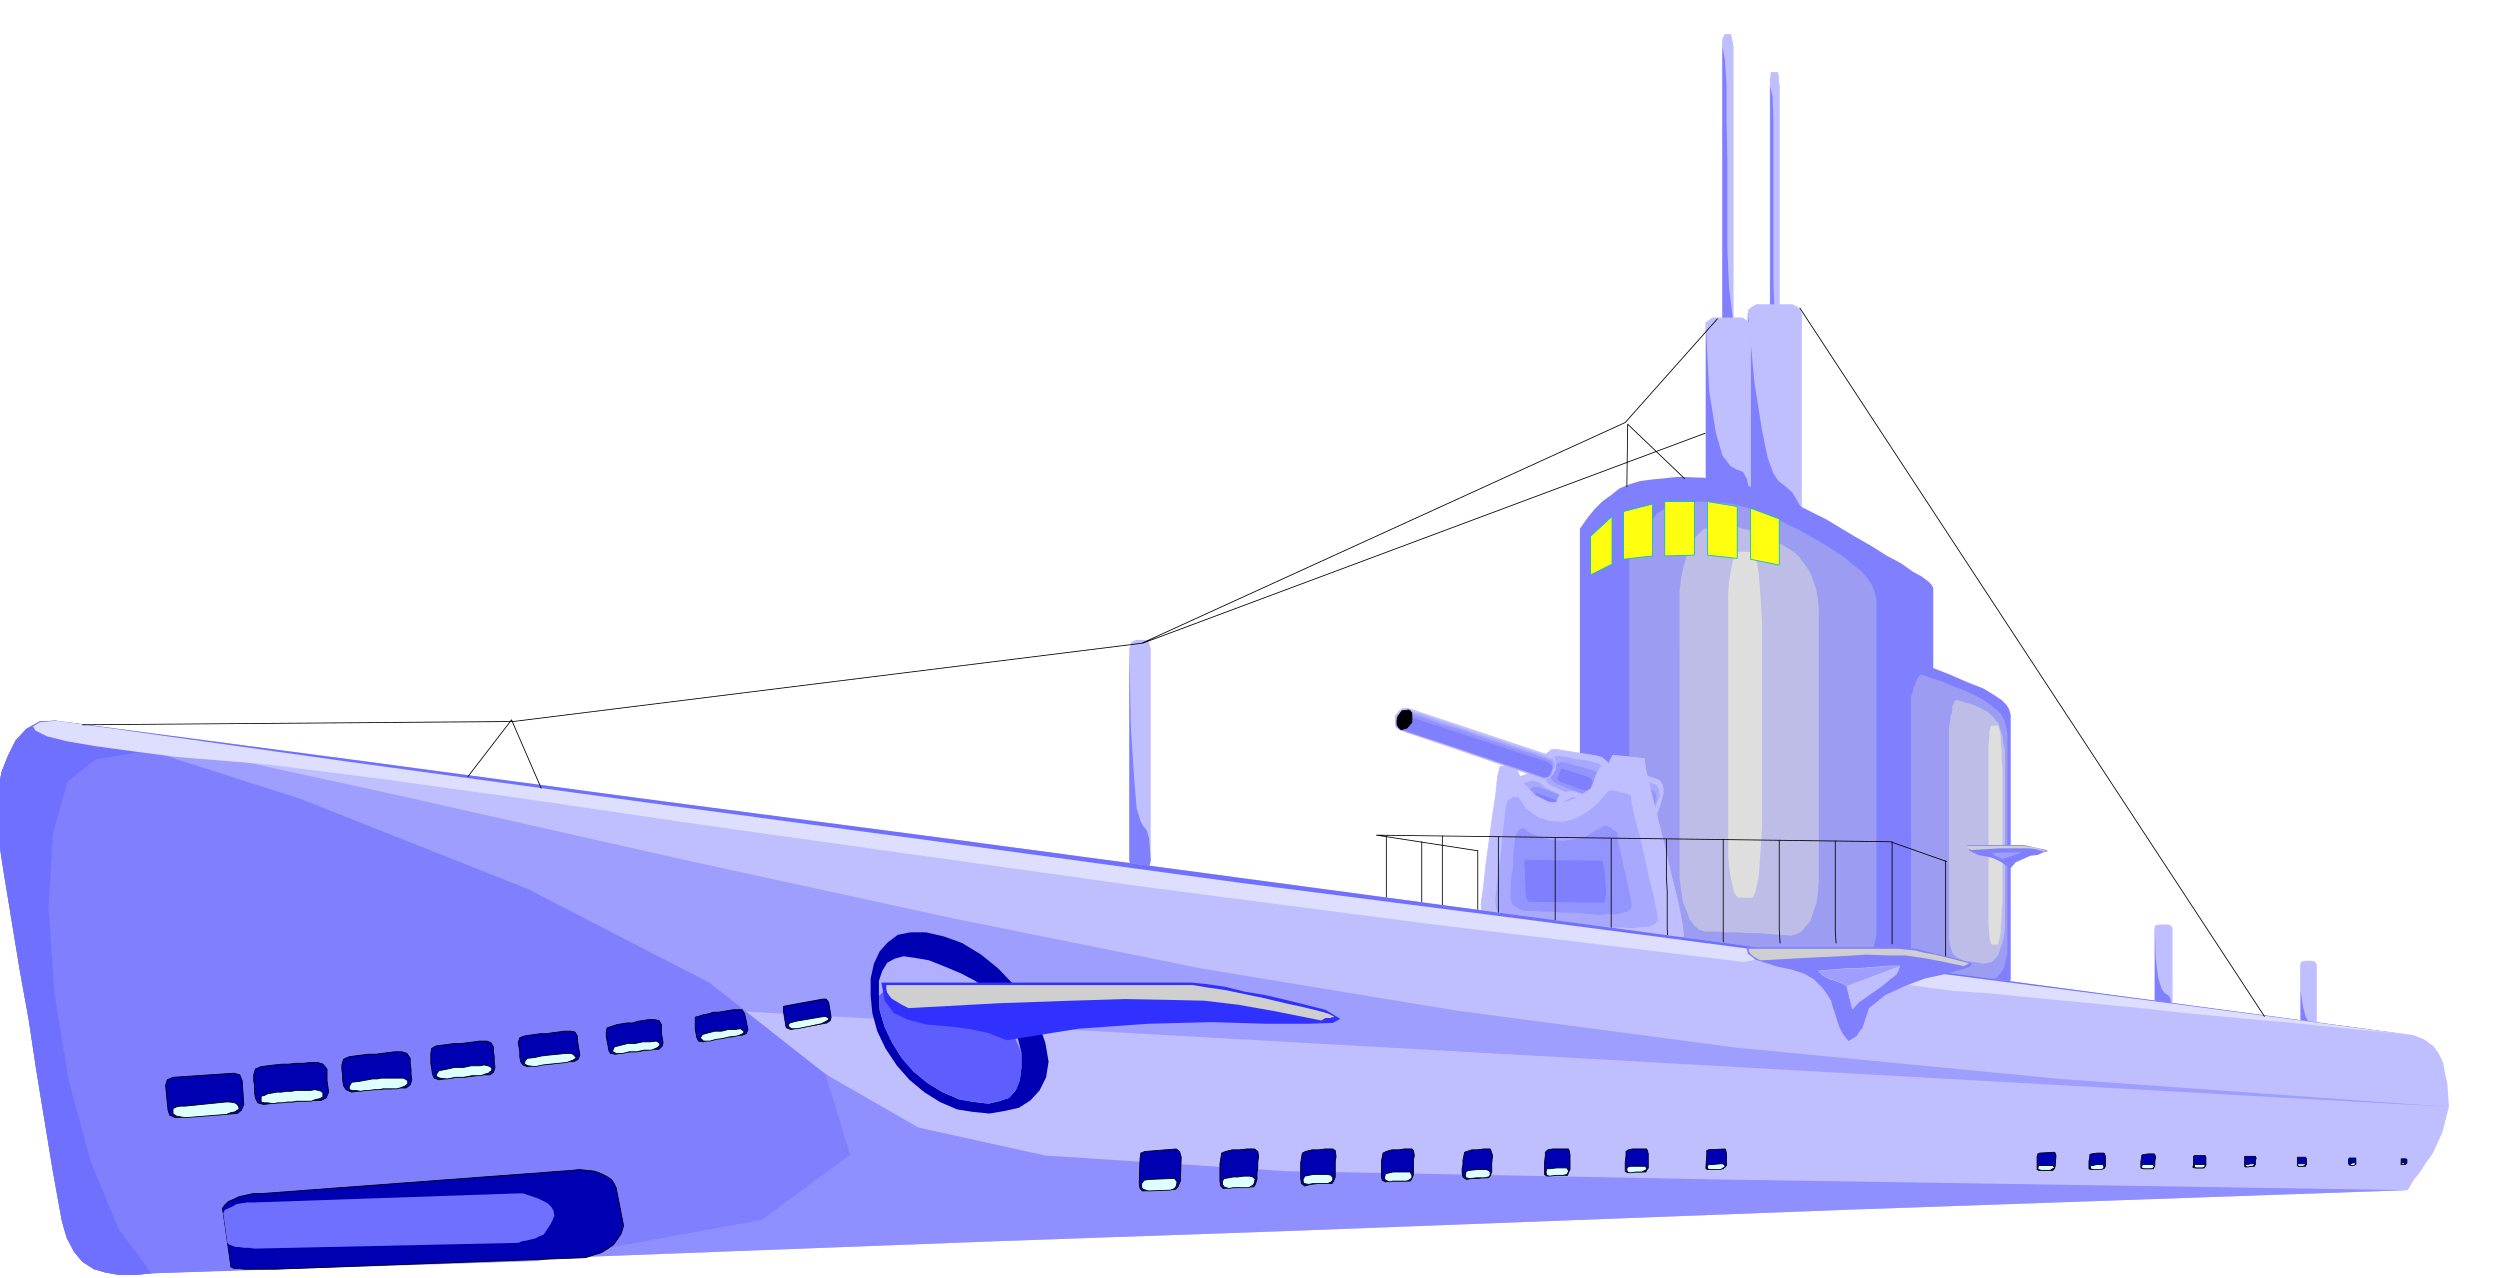 <svg xmlns="http://www.w3.org/2000/svg" width="490.455" height="250.772" fill-rule="evenodd" stroke-linecap="round" preserveAspectRatio="none" viewBox="0 0 3035 1552"><style>.pen0{stroke:#000;stroke-width:1;stroke-linejoin:round}.brush1{fill:#bfbfff}.pen1{stroke:#bfbfff;stroke-width:1;stroke-linejoin:round}.brush2{fill:#8080ff}.pen2{stroke:none}.brush3{fill:#9c9cf2}.brush4{fill:#bdbde8}.brush5{fill:#dedede}.brush6{fill:#a8a8ff}.brush7{fill:#9494ff}.pen7{stroke:none}.brush10{fill:#9e9eff}.brush11{fill:#cfcfcf}.pen8{stroke:none}.brush13{fill:#7070ff}.brush15{fill:#0000b3}.brush16{fill:#deffff}.brush17{fill:#0000b0}</style><path d="M2104 57v332l-1 5-1 6-1 3-1 2h-4l-2-2-2-3-1-6V51l1-5 2-4h7l1 4 1 5 1 6zm56 47v331l-1 5v5l-1 3-1 2h-5l-2-2v-3l-1-5V97l1-5v-4h8l1 4v5l1 7z" class="pen1 brush1"/><path d="m2104 389-1 5-1 6-1 3-1 2h-4l-2-2-2-3-1-6V57l3 15 2 31v42l1 50v106l2 48 5 40zm56 46-1 5v5l-1 3-1 2h-5l-2-2v-3l-1-5V104l3 14 1 30v198l2 48 5 41z" class="pen2 brush2"/><path d="M2187 381v236l-2 3-3 4-6 2-6 2h-30l-8-2-5-2-4-4-1-3V381l1-5 4-3 5-3h44l6 3 3 3 2 5z" class="pen1 brush1"/><path d="m2187 617-2 3-3 4-6 2-6 2h-30l-8-2-5-2-4-4-1-3V381l8 84 9 57 7 34 7 19 6 9 8 6 9 8 11 19z" class="pen2 brush2"/><path fill="none" d="M1794 1033v129" class="pen0"/><path d="M2125 396v208l-2 3-3 3-5 2-5 2h-24l-7-2-4-2-4-3V392l4-3 4-3h36l5 3 3 3 2 4z" class="pen1 brush1"/><path d="M1397 788v257l-2 8-5 4h-11l-6-4-2-8V788l2-8 6-3h11l5 3 2 8z" class="pen2 brush1"/><path d="M2637 1127v97l-2 2-3 2h-10l-5-2-1-2v-97l1-3 5-1h10l3 1 2 3zm175 44v84l-2 3-4 2h-7l-5-2-1-3v-84l1-3 5-1h7l4 1 2 3z" class="pen1 brush1"/><path d="m2125 604-2 3-3 3-5 2-5 2h-24l-7-2-4-2-4-3V396l4 79 8 50 8 28 10 13 7 4 8 3 5 9 4 22zm-728 441-2 8-5 4h-11l-6-4-2-8V788l2 97 4 62 3 35 5 16 3 5 4 5 3 10 2 27zm1240 179-2 2-3 2h-10l-5-2-1-2v-97l1 36 3 24 4 13 4 6 2 1 3 2 2 4 2 11zm175 31-2 3-4 2h-7l-5-2-1-3v-84 32l3 20 3 11 3 6 3 1 3 2 2 3 2 9z" class="pen2 brush2"/><path d="m2007 582 30-3 31 1 28 4 30 7 28 9 30 14 32 16 35 21 21 12 19 12 17 9 14 10 11 6 8 6 4 4 2 4v484l-2 9-4 7-7 5-8 4-12 2-11 1h-14l-14 1-285-14-15-3-14-4-12-7-10-8-10-11-6-12-4-13-1-14V642l9-13 9-11 9-9 11-8 10-8 12-5 13-4 16-2z" class="pen2 brush2"/><path d="m2288 786 51 22 28 11 23 10 18 7 13 8 9 6 6 6 3 5 2 7v321l-2 8-3 8-7 6-7 5-10 2-11 1-13-1-13-2-58-11-14-4-10-2-8-2-5-2-4-5-1-6-1-10V811l14-25z" class="pen2 brush2"/><path d="m2042 612 20-3 21 1 20 2 20 5 19 6 21 10 22 11 25 14 14 9 14 9 11 9 11 9 7 8 6 9 3 8 2 9v406l-2 11-3 10-5 9-6 7-9 4-8 4-10 2-10 1-25-2-24-1-25-2h-24l-25-2-24-1-24-2h-24l-11-3-9-4-10-7-7-9-7-12-4-12-4-14V679l6-15 6-12 6-11 9-9 7-9 9-5 9-5 12-1z" class="pen2 brush3"/><path d="m2076 641 11-2 11 1h11l11 3 11 3 11 5 12 5 14 8 8 5 8 7 6 8 7 10 4 10 4 12 2 12 1 13v329l-1 14-2 13-4 11-3 10-6 7-5 6-6 3-6 2-14-1-13-1-13-1h-13l-14-1h-12l-14-1h-12l-7-2-6-5-6-8-3-9-5-12-2-13-2-16V717l2-16 3-14 4-13 5-10 4-10 6-7 6-5 7-1z" class="pen2 brush4"/><path d="M2111 670h16l2 1 2 5 2 8 2 11 1 12 1 15 1 15 1 18v251l-1 16-1 16-1 14-1 13-2 9-2 9-2 5-2 2h-16l-3-2-3-5-2-9-2-9-2-13-1-14V722l1-15 2-12 2-11 2-8 3-5 3-1z" class="pen2 brush5"/><path d="m1861 940 75 25 3 2 4 5 3 5 1 8-2 6-2 8-3 7-3 8-5 4-6 2h-6l-2 1-76-26-3-2-4-4-3-6 1-5 1-9 2-7 3-7 3-7 3-5 6-2 5-2 5 1z" class="pen1 brush1"/><path d="m1862 948 8 2 9 3 9 3 9 3 9 3 9 3 9 3 10 4 5 5 1 10-2 6-1 6-2 7-2 7-4 3-4 2h-5l-2 1-9-3-9-3-9-3-9-3-9-3-9-3-9-3-8-3-6-6-1-9 1-7 2-6 2-6 3-6 2-4 5-2 4-1h3z" class="pen2 brush6"/><path d="m1864 955 8 2 8 3 9 3 9 3 8 3 8 3 9 3 9 3 3 4v8l-2 4-1 6-2 5-1 5-6 6-4 1-9-3-9-3-8-3-8-3-9-3-9-3-8-3-8-2-4-4v-6l1-6 2-5 1-6 3-5 5-5 5-2z" class="pen2 brush7"/><path d="m1865 963 65 22v7l-6 17-3 5-2 2-64-22-2-3 1-5 7-16 2-6 2-1z" class="pen2 brush2"/><path d="m1890 910 49 8 6 2 6 5 2 5-2 6-2 6-1 10-3 9-2 7-5 4-6 4-8 2h-4l-45-23-4-4-2-5-3-7v-12l5-6 3-4 5-3 5-4h6z" class="pen1 brush1"/><path d="m1893 918 10 1 11 3h5l6 1 5 1 6 2 5 1 4 4 1 4-1 5-1 4-1 8-3 7-2 5-3 3-4 4-6 1h-4l-11-6-9-4-11-5-9-4-3-3-2-4-2-5v-3l1-7 4-6 1-3 5-2 4-2h4z" class="pen2 brush6"/><path d="m1896 925 9 2 9 3 9 2 10 3 6 3v7l-2 2-1 6-1 4-1 4-5 3-6 1-9-4-9-3-9-4-8-3-5-5-1-5 1-6 2-4 5-4 6-2z" class="pen2 brush7"/><path d="m1899 934 31 10 2 2 1 3-2 9-3 1-4 1-30-11-3-3v-2l3-8 1-3 4 1z" class="pen2 brush2"/><path d="m1910 961 76 26 3 1 5 5 2 6v6l-2 7-2 8-3 7-2 8-6 4-5 2h-6l-3 1-75-25-3-3-4-5-3-5v-5l1-9 3-7 3-8 3-7 3-4 6-2 5-1h4z" class="pen1 brush1"/><path d="m1911 968 9 3 9 3 9 3 9 3 9 3 9 3 9 3 10 3 5 6 1 9-2 7-1 7-3 6-2 6-4 4-4 2h-5l-2 1-9-3-9-3-9-3-9-3-9-3-9-3-9-3-8-3-3-2-2-4-2-4 1-4 1-8 2-6 1-6 3-6 3-4 5-2 3-2h3z" class="pen2 brush6"/><path d="m1913 976 8 2 9 3 8 3 9 3 8 3 9 3 8 3 9 3 3 4 1 7-2 5-1 6-2 5-2 6-5 5-5 2-9-3-8-3-9-3-8-3-9-3-8-3-8-3-8-2-4-5-1-7 2-6 2-5 2-5 2-4 4-7 5-1z" class="pen2 brush7"/><path d="m1915 985 64 20v9l-5 16-3 4-3 2-63-21-2-3 1-5 6-16 2-5 3-1z" class="pen2 brush2"/><path d="m1956 927 57 20 2 1 3 5 1 5v6l-2 7-2 8-3 7-3 7-4 5-5 3h-5l-1 1-57-20-3-2-2-4-2-5 1-5 1-9 3-7 2-7 3-6 3-5 5-3 5-2h3z" class="pen1 brush1"/><path d="m1957 935 6 2 6 2 7 2 7 3 6 2 7 2 7 2 8 3 3 5 1 9-3 6-2 7-2 6-2 6-4 4-3 3-3 1-2 1-7-3-7-3-7-2-6-2-7-3-7-2-7-2-6-2-2-2-1-3-2-5 1-4 2-7 2-6 2-6 3-5 2-5 4-3 3-1h3z" class="pen2 brush6"/><path d="m1957 943 6 1 6 2 6 2 7 3 6 2 7 2 6 2 7 3 2 3 1 8-4 10-4 10-5 5-3 3-7-3-6-2-7-2-6-2-7-3-6-2-6-2-6-2-2-4 1-6 1-6 2-5 1-6 2-4 4-6 4-1z" class="pen2 brush7"/><path d="m1958 950 48 16v2l-1 6-5 16-3 5-2 1-48-16-1-2 2-5 5-16 2-6 3-1z" class="pen2 brush2"/><path d="m1839 929 10 22 15 15 16 8 18 1 16-6 17-11 15-18 12-23 38 4 2 14 6 25 8 32 9 36 8 35 8 32 5 25 2 16-5 5-11 4h-33l-19-2-15-1-13-2h-5l-102-10-3-1h-5l-7-2-7-1-8-3-6-2-5-4-1-4-1-15 3-21 3-28 4-29 4-30 4-26 2-21 3-12 18-2z" class="pen1 brush1"/><path d="m1843 967 10 15 14 10 15 5 16 1 14-4 15-8 14-12 12-14h7l7 2 6 1 7 3 1 10 4 18 6 22 6 26 5 24 6 23 3 17 2 12-4 4-7 3-11 1-11 1-13-1h-11l-9-1h-3l-13-2h-12l-12-2h-12l-12-1-12-1-12-1h-12l-3-1h-4l-5-1-5-1-10-5-4-7-1-11 2-16 2-20 3-20 2-21 2-19 2-15 2-9 6-4 7-1z" class="pen2 brush6"/><path d="m1849 1005 10 7 13 5 12 3 14 1 13-2 13-3 12-7 13-7 7 3 8 7v6l2 11 3 12 3 15 3 13 3 14 2 10 1 8-2 3-4 3-6 1-5 2h-17l-1 1-13-1-12-1-12-1h-12l-12-1h-11l-12-1h-11l-4-1-5-3-6-4-2-6v-17l1-12 2-11v-12l1-11 1-9 1-6 3-6 6-3z" class="pen2 brush7"/><path d="m1853 1044 92 1 1 3 2 9 2 27-1 8-2 4-91-1-3-4-1-8-1-27-1-9 3-3z" class="pen2 brush2"/><path d="m2332 819 9 3 9 3 9 3 9 4 19 7 16 8 11 7 9 7 6 6 4 7 2 7 2 9v267l-2 9-2 9-4 6-5 6-7 3-8 3-9 1h-8l-11-3-10-2-11-2-10-2-10-3-7-2-6-3-3-3-3-6-1-7V846l2-6 1-5 2-4 3-8 4-4z" class="pen2 brush3"/><path d="m2375 850 5 1 5 2 5 1 6 2 9 4 9 5 6 6 6 7 2 7 3 8 1 9 2 10v214l-1 9-2 10-3 8-2 7-8 8-10 2-6-1-6-1-6-1h-5l-6-3-4-2-4-4-2-5-2-7-1-8V885l1-8 1-7 2-6v-6l2-4 1-3 2-1z" class="pen2 brush4"/><path d="M2418 881h8l1 4 1 4 1 7v8l1 9v10l1 12v160l-1 9v10l-1 9v8l-1 6-1 5-1 3v2h-8l-1-2-1-3-1-5v-6l-1-8V904l1-8v-7l1-4 1-4h1z" class="pen2 brush5"/><path d="m1709 860 174 58 4 3 2 5-1 8-4 7-5 4-4 1-176-60-4-3-1-5v-9l5-6 4-3h6z" class="pen1 brush1"/><path d="m1708 863 21 6 22 8 22 7 22 8 21 6 22 8 22 7 22 8 4 2 2 6-3 6-2 6-5 3-4 1-22-8-22-7-22-8-21-7-22-8-22-7-22-7-21-7-4-4-1-4v-7l4-5 3-3h6z" class="brush6" style="stroke:#a8a8ff;stroke-width:1;stroke-linejoin:round"/><path d="m1708 866 21 6 21 8 22 6 22 8 21 7 21 7 22 7 22 8 4 2 1 6-1 4-2 6-4 3h-4l-22-8-22-7-22-8-21-7-22-8-22-7-22-7-21-7-4-3v-9l3-5 3-3 6 1z" class="brush7" style="stroke:#9494ff;stroke-width:1;stroke-linejoin:round"/><path d="m1706 869 173 57 4 3 1 4-3 7-3 3h-4l-173-58-4-3-1-3 3-9 2-2 5 1z" class="brush2" style="stroke:#8080ff;stroke-width:1;stroke-linejoin:round"/><path d="m1710 862-8 1-5 7-1 5v5l2 3 3 3 7-2 6-7v-11l-2-3-2-1z" class="pen0" style="fill:#000"/><path d="m1931 651 26-24v58l-26 13v-47zm40-30 35-9v63l-35 4v-58zm50-12h36v65l-36 1v-66zm52 0 36 6v63l-36-4v-65zm52 8 35 13v56l-35-7v-62z" style="stroke:#00bfbf;stroke-width:1;stroke-linejoin:round;fill:#ffff0f"/><path d="M2388 1026h69l9 2 9 2 9 2 2 1-1 1-5 1-6 3-9 1-9 4-9 4-6 7-7-4-4-3-4-2-4-2-5-2-5-1-6-1-5-1-10-5-3-7z" class="pen7 brush2"/><path d="m2419 1036 9-1h27l-24 8-4-2-3-1-4-2-1-2z" class="pen7 brush10"/><path d="M2388 1027h68l9 1 9 2 9 3h2l-3 1-10-3-8-1h-36l-16 1-19 1-4-2-1-3z" class="pen7 brush11"/><path fill="none" d="M1726 1022v130m-43-137v127m68-127v128m68-127v127m69-126v126m68-125v126m67-125v46l1 16v47l1 16m67-125v125m68-124v109l1 16m67-124v108l1 16m68-123v124m65-101v123" class="pen0"/><path fill="none" d="m1794 1033-123-19 624 8 68 24" class="pen0"/><path d="m68 875 357 47 358 48 358 47 358 48 357 48 358 48 358 48 358 48 13 5 11 8 6 8 6 12 2 12 3 13 1 14 1 15-4 15-4 16-6 13-6 13-8 11-7 11-8 10-7 12-343 12-343 12-342 13-342 13-343 12-342 13-342 13-342 13-21 2h-18l-17-3-14-4-14-9-10-12-9-17-6-21-11-61-10-61-10-61-9-60-11-61-10-61-10-61-9-60v-19l3-19 4-21 8-20 9-18 13-14 16-9 20-1z" class="pen8 brush1"/><path d="m68 875 506 195 284 141 149 96 108 62 154 34 293 19 521 10 840 13-343 12-343 12-342 13-342 13-343 12-342 13-342 13-342 13-21 2h-18l-17-3-14-4-14-9-10-12-9-17-6-21-11-61-10-61-10-61-9-60-11-61-10-61-10-61-9-60v-19l3-19 4-21 8-20 9-18 13-14 16-9 20-1z" class="pen8" style="fill:#8f8fff"/><path d="m68 875 417 91 355 80 317 69 302 61 309 51 340 45 393 38 472 34L26 1179l-4-24-4-22-4-24-4-22-4-23-4-23-4-23-3-22v-19l3-19 4-21 8-20 9-18 13-14 16-9 20-1z" class="pen8 brush10"/><path d="m68 875 297 95 275 109 221 114 141 111 30 98-107 79-273 50-468 15-21 2h-18l-17-3-14-4-14-9-10-12-9-17-6-21-11-61-10-61-10-61-9-60-11-61-10-61-10-61-9-60v-19l3-19 4-21 8-20 9-18 13-14 16-9 20-1z" class="pen8 brush2"/><path d="m68 875 357 47 358 48 358 47 358 48 357 48 358 48 358 48 358 48-754-86-604-75-473-64-358-52-261-39-179-23-117-7-68 11-34 27-18 64-5 88 7 104 17 105 27 100 34 82 40 54-21 2h-18l-17-3-14-4-14-9-10-12-9-17-6-21-11-61-10-61-10-61-9-60-11-61-10-61-10-61-9-60v-19l3-19 4-21 8-20 9-18 13-14 16-9 20-1z" class="pen8 brush13"/><path d="m68 875 356 50 358 49 358 48 359 49 358 46 358 47 357 46 358 47-69-7-67-7-67-6-64-6-64-7-62-6-62-6-60-6-45-3-45-6-45-8-41-8-40-9-34-5-28-3-20 4-388-47-338-44-293-41-249-35-211-31-173-24-141-18-110-9-54-7-44-6-35-6-24-6-14-7-3-5 8-5 20-2z" class="pen8" style="fill:#dedeff"/><path d="M2120 1150h185l10 1 11 1 12 3 12 3 12 3 12 3 12 3 8 3-3 4-13 4-18 5-23 5-24 9-24 11-20 16-2 6-2 6-2 6-2 6-4 5-3 5-5 3-5 3-7-9-4-8-3-9-2-7-3-8-2-8-5-8-6-8-10-10-12-7-16-5-15-3-16-5-12-4-9-7-2-8z" class="pen8 brush2"/><path d="m2208 1179 12-1 12-1 12-1h13l12-1 12-1 12-1h13l-1 4-3 6-8 6-8 7-10 7-10 7-10 7-7 8-7-28-5-3-5-2-5-2-5-1-9-5-5-5z" class="pen1 brush1"/><path d="m2208 1179 12-1 12-1 12-1h13l12-1 12-1 12-1h13l-64 24-5-3-5-2-5-2-5-1-9-5-5-5z" class="pen2 brush10"/><path d="M2123 1152h182l9 1 11 1 12 3 12 2 12 3 12 3 12 3 4 1 1 1-2 1-4 2-28-6-22-4-21-3h-21l-26-1-32 2-43 2-54 3-7-4-4-3-3-4v-3z" class="pen2 brush11"/><path d="m210 1308 74-5 7 2 3 7 2 29-3 7-5 4-75 5-7-3-2-6-3-30 2-7 7-3z" class="pen0 brush15"/><path d="m225 1343 49-5h5l6 1 3 2 2 3v3l-2 1-3 2-5 1-5 2-50 4-6-1-5-1-3-2-1-1v-6l4-2 5-1h6z" class="pen0 brush16"/><path d="m1390 1398 38-3 4 3 2 7-1 29-3 7-3 3-40 2-3-3-1-6 1-30 1-7 5-2z" class="pen0 brush15"/><path d="m1395 1432 26-1h5l3 4-1 5-2 3-5 2-27 1-6-2-2-2v-5l3-4 6-1z" class="pen0 brush16"/><path d="m1488 1398 8-2h9l9-1h9l4 3 1 6-1 7v7l-1 6v8l-2 6-2 3h-10l-9 1h-9l-9 1-3-3-1-6v-21l1-6 1-7 5-2z" class="pen0 brush17"/><path d="m1492 1430 5-1h6l7-1h7l4 1 3 3-1 2v2l-2 3-5 3h-19l-5 1-6-2-2-3v-4l2-3 6-1z" class="pen0 brush16"/><path d="m1585 1398 8-2h8l8-1h9l3 2 1 7-1 6v19l-2 5-2 3h-17l-9 1-7 2-4-3-1-6v-19l1-6 1-6 4-2z" class="pen0 brush15"/><path d="m1589 1427 5-1h18l4 1 2 3v3l-2 2-4 2h-18l-5 1-6-1-1-3v-2l2-4 5-1z" class="pen0 brush16"/><path d="m1683 1398 7-2h8l7-1h9l2 2 1 6-1 5v18l-2 5-2 3h-24l-6 1-4-2-1-5v-18l1-5 1-5 4-2z" class="pen0 brush15"/><path d="m1687 1424 4-1h21l2 4v3l-2 2-4 2h-17l-4 1-5-2-1-2v-2l1-4 5-1z" class="pen0 brush16"/><path d="m1781 1398 6-2h7l7-1h8l1 2 2 6-1 9v11l-2 5-2 2h-8l-6 1h-7l-6 1-4-3-1-5v-5l1-5v-5l1-5 1-5 3-1z" class="pen0 brush15"/><path d="m1784 1421 10-1h10l3 1 2 2v4l-2 2-5 1h-9l-9 1-4-1-1-2v-2l1-4 4-1z" class="pen0 brush16"/><path d="m1879 1396 6-1h19l1 2 1 5v18l-2 4-1 3h-20l-5 1-3-2v-14l1-9v-4l3-3z" class="pen0 brush15"/><path d="m1882 1419 8-1h12l2 3v2l-2 3-4 1h-8l-9 1-3-1-1-3v-2l1-3h4z" class="pen0 brush16"/><path d="m1977 1396 5-1h17l1 2 1 4v17l-2 3-1 2h-18l-4 1-3-2v-11l1-8v-5l3-2z" class="pen0 brush15"/><path d="M1979 1416h18l2 2v2l-2 1-4 2h-7l-7 1-3-1-1-2v-2l1-2 3-1z" class="pen0 brush16"/><path d="m2074 1396 20-1 1 1 1 5v14l-2 2-2 2-19 1-2-1v-3l1-14v-5l2-1z" class="pen0 brush15"/><path d="m2077 1414 12-1h3l2 2v2l-2 1-3 2h-13l-3-1v-3l1-2h3z" class="pen0 brush16"/><path d="m2476 1400 18-1 1 1 1 3-1 13-1 3-2 2h-17l-2-1v-16l1-3 2-1z" class="pen0 brush15"/><path d="M2478 1415h14l2 2v1l-2 1-3 2h-11l-3-1-1-1v-1l1-3h3z" class="pen0 brush16"/><path d="m2539 1401 7-1h8l1 1 1 3v12l-1 2-1 1h-9l-7 1-2-1v-9l1-5v-3l2-1z" class="pen0 brush17"/><path d="m2541 1415 4-1h8l1 2v2l-1 1-2 1h-10l-3-1v-4h3z" class="pen0 brush16"/><path d="m2601 1402 7-1h7l1 1 1 3-1 5v5l-1 2-1 2h-13l-2-1v-8l1-5v-2l1-1z" class="pen0 brush15"/><path d="M2603 1414h11l1 2v1l-1 1-2 1h-9l-3-1v-2l1-2h2z" class="pen0 brush16"/><path d="M2664 1403h13l1 2v10l-1 1-1 2h-12l-2-1 1-2v-11l1-1z" class="pen0 brush15"/><path d="M2666 1414h10l1 1v1l-1 1-2 1h-8l-2-1v-3h2z" class="pen0 brush16"/><path d="M2727 1404h11l1 2-1 4v4l-1 1v1h-6l-5 1-1-1v-12h2z" class="pen0 brush15"/><path d="m2729 1414 3-1h4l1 1v1h-1l-1 1h-3l-3 1-3-1v-2h3z" class="pen0 brush16"/><path d="M2790 1405h9l1 2v7l-1 1v1h-9l-1-1v-10h1z" class="pen0 brush15"/><path d="M2791 1413h7l1 1-1 1-2 1h-5l-2-1v-2h2z" class="pen0 brush16"/><path d="M2853 1406h7v7h-1v1h-3l-3 1-1-1-1-1v-5l1-2h1z" class="pen0 brush15"/><path d="m2854 1413 2-1h3l1 1v1h-1l-1 1h-4l-1-1v-1h1z" class="pen0 brush16"/><path d="M2916 1407h5l1 1v4l-1 1-1 1h-5v-7h1z" class="pen0 brush15"/><path d="M2916 1412h4v1h-1v1h-3l-1-1v-1h1z" class="pen0 brush16"/><path d="m319 1449 375-28 9-1 10 1 9 1 8 3 6 3 6 4 3 4 3 6 9 46-1 4-2 6-4 6-5 7-7 5-8 5-10 3-9 3-376 14h-38l-8-1h-5l-4-2v-2l-9-63-1-6 3-4 4-4 7-3 6-3 9-2 9-2h11z" class="pen0 brush15"/><path d="m307 1460 320-11h8l9 3 9 3 6 3 6 3 4 4 3 5 1 6-2 5-3 6-4 6-4 6-5 2-6 3-5 1-4 1-6 1-5 2-320 7-7-1h-6l-6-1h-4l-8-3-2-2-5-36 2-4 9-4 5-3 6-1 7-1h7z" class="pen8 brush13"/><path d="m317 1295 8-1 8-1 9-1h9l8-1h9l9-1h9l6 2 5 6v14l1 7 1 7-3 7-6 3h-9l-9 1h-9l-8 1h-9l-9 1-9 1-8 1-7-2-3-6-1-7v-7l-1-7v-7l2-7 7-3z" class="pen0 brush17"/><path d="m331 1327 5-1h6l6-1h6l5-1h18l5-1 5 1 3 1 2 2v5l-2 1-2 1-5 1-5 2h-18l-5 1h-6l-6 1h-6l-5 1-7-1h-4l-4-1v-7l4-1 4-2 6-1z" class="pen0 brush16"/><path d="m424 1283 7-1 8-1 8-1h9l7-1 8-1 8-1h9l6 2 4 6v6l1 7v6l1 7-2 6-5 4h-9l-9 1h-8l-8 1h-9l-8 1-8 1-7 1-7-3-3-5-1-7v-6l-1-6v-6l2-7 7-3z" class="pen0 brush15"/><path d="m436 1313 5-1 6-1 5-1h6l5-1h27l5 3v4l-4 3-9 3h-17l-5 1h-6l-6 1h-5l-5 1-6-1h-4l-4-1v-4l3-5 9-1z" class="pen0 brush16"/><path d="m529 1270 7-1 8-1 7-1h9l7-1 8-1 7-1h9l5 2 3 5v6l1 6v6l1 7-2 6-4 3h-9l-7 1-8 1-7 1h-9l-7 1-8 1-7 1-6-2-2-5-1-7-1-6v-12l1-6 5-3z" class="pen0 brush15"/><path d="m543 1298 9-2h11l9-2h11l5-1 4 1 3 1 2 2v3l-2 1-2 2-4 1-5 2h-11l-10 2h-10l-10 2-9-1-4-2v-3l3-4 10-2z" class="pen0 brush16"/><path d="m636 1258 6-1 7-1 7-1h8l6-1 8-1 7-1h8l5 1 3 5v5l1 6 1 6 1 6-2 5-5 3h-8l-7 1-7 1-7 1h-7l-7 1-7 1-7 1-5-2-3-4-1-6v-6l-1-6-1-5 2-6 5-2z" class="pen0 brush15"/><path d="m649 1284 9-2 9-1 10-1 10-1h7l4 3v1l2 1-4 3-8 3-10 1-10 1-9 1-9 2-9-1-4-2v-3l3-4 9-1z" class="pen0 brush16"/><path d="m743 1246 6-2 6-1 6-1h7l6-2 7-1 6-1h7l6 1 3 5v11l1 5 1 6-1 4-4 4h-7l-7 1-7 1-6 1h-7l-7 1-6 1-6 1-6-1-2-4-1-6-1-5-1-6v-5l1-5 6-2z" class="pen0 brush15"/><path d="m754 1269 8-2h9l9-2h9l8-1 4 3v2l-3 3-7 3h-9l-9 2h-9l-8 2h-8l-4-2v-2l2-4 8-2z" class="pen0 brush16"/><path d="m848 1234 6-2 6-1 6-2h6l6-1 6-1 6-1h11l3 5 2 9 2 10-2 5-5 2h-6l-6 2h-6l-6 2h-6l-6 2h-6l-5 2-6-1-2-4-2-10v-15l4-1z" class="pen0 brush15"/><path d="m860 1254 8-2h8l8-2h8l7-1 4 3v2l-3 2-6 2-9 1-8 2-8 1-7 2h-8l-2-2-1-1-1-1 3-4 7-2z" class="pen0 brush16"/><path d="m955 1221 44-8h4l3 4 3 18-1 4-4 3-44 8-5-2-1-2-3-19v-5l4-1z" class="pen0 brush15"/><path d="m966 1240 29-5 7-1 4 2v2l-3 2-6 3-29 6h-7l-3-2-1-3 2-2 7-2z" class="pen0 brush16"/><path d="m1146 1137 22 8 23 14 21 17 20 21 16 22 13 24 8 23 4 23-3 19-8 16-11 12-14 9-18 4-18 3-20-2-19-3-21-9-19-12-18-15-15-17-14-21-10-21-6-22-2-21v-21l4-18 7-15 10-11 12-9 15-3h19l22 5z" class="pen8 brush15"/><path d="m1148 1174 19 8 17 9 14 10 13 12 9 12 9 16 6 17 5 20v18l-2 16-5 12-8 9-12 4-13 3-17-2-18-3-21-9-18-11-17-14-14-16-12-19-9-19-6-20-1-18v-18l4-12 6-10 9-5 11-3 14 2 17 3 20 8z" class="pen8" style="fill:#b0b0ff"/><path d="M1240 1278v18l-2 16-5 12-8 9-12 4-13 3-17-2-18-3-21-9-18-11-17-14-14-16-12-19-9-19-6-20-1-18 7-6 18-3h25l30 4 30 8 28 15 22 21 13 30z" class="pen8" style="fill:#5e5eff"/><path d="M1070 1193h377l19 2 21 3 24 6 24 4 26 6 24 6 24 6 18 11-9 5-31 1h-50l-66-2-77 2-85 6-87 14-23-9-24-5-26-3-24-2-23-6-17-8-11-15-4-22z" class="pen8" style="fill:#3030ff"/><path d="M1076 1196h372l18 3 21 3 24 5 24 5 25 6 23 5 24 6 6 2 4 2 2 1 1 1h-3l-2 1h-6l-5 3-55-11-45-8-42-5-43-1-53-1-66 2-86 3-111 6-8-4-5-3-5-3-3-2-3-4-2-3-1-4v-5z" class="pen8 brush11"/><path fill="none" d="m657 957-36-83-53 69" class="pen0"/><path fill="none" d="m100 880 523-4 763-95 587-268 112-126m-698 394 683-255m115-152 564 860m-704-653-69-66-1 76" class="pen0"/></svg>
